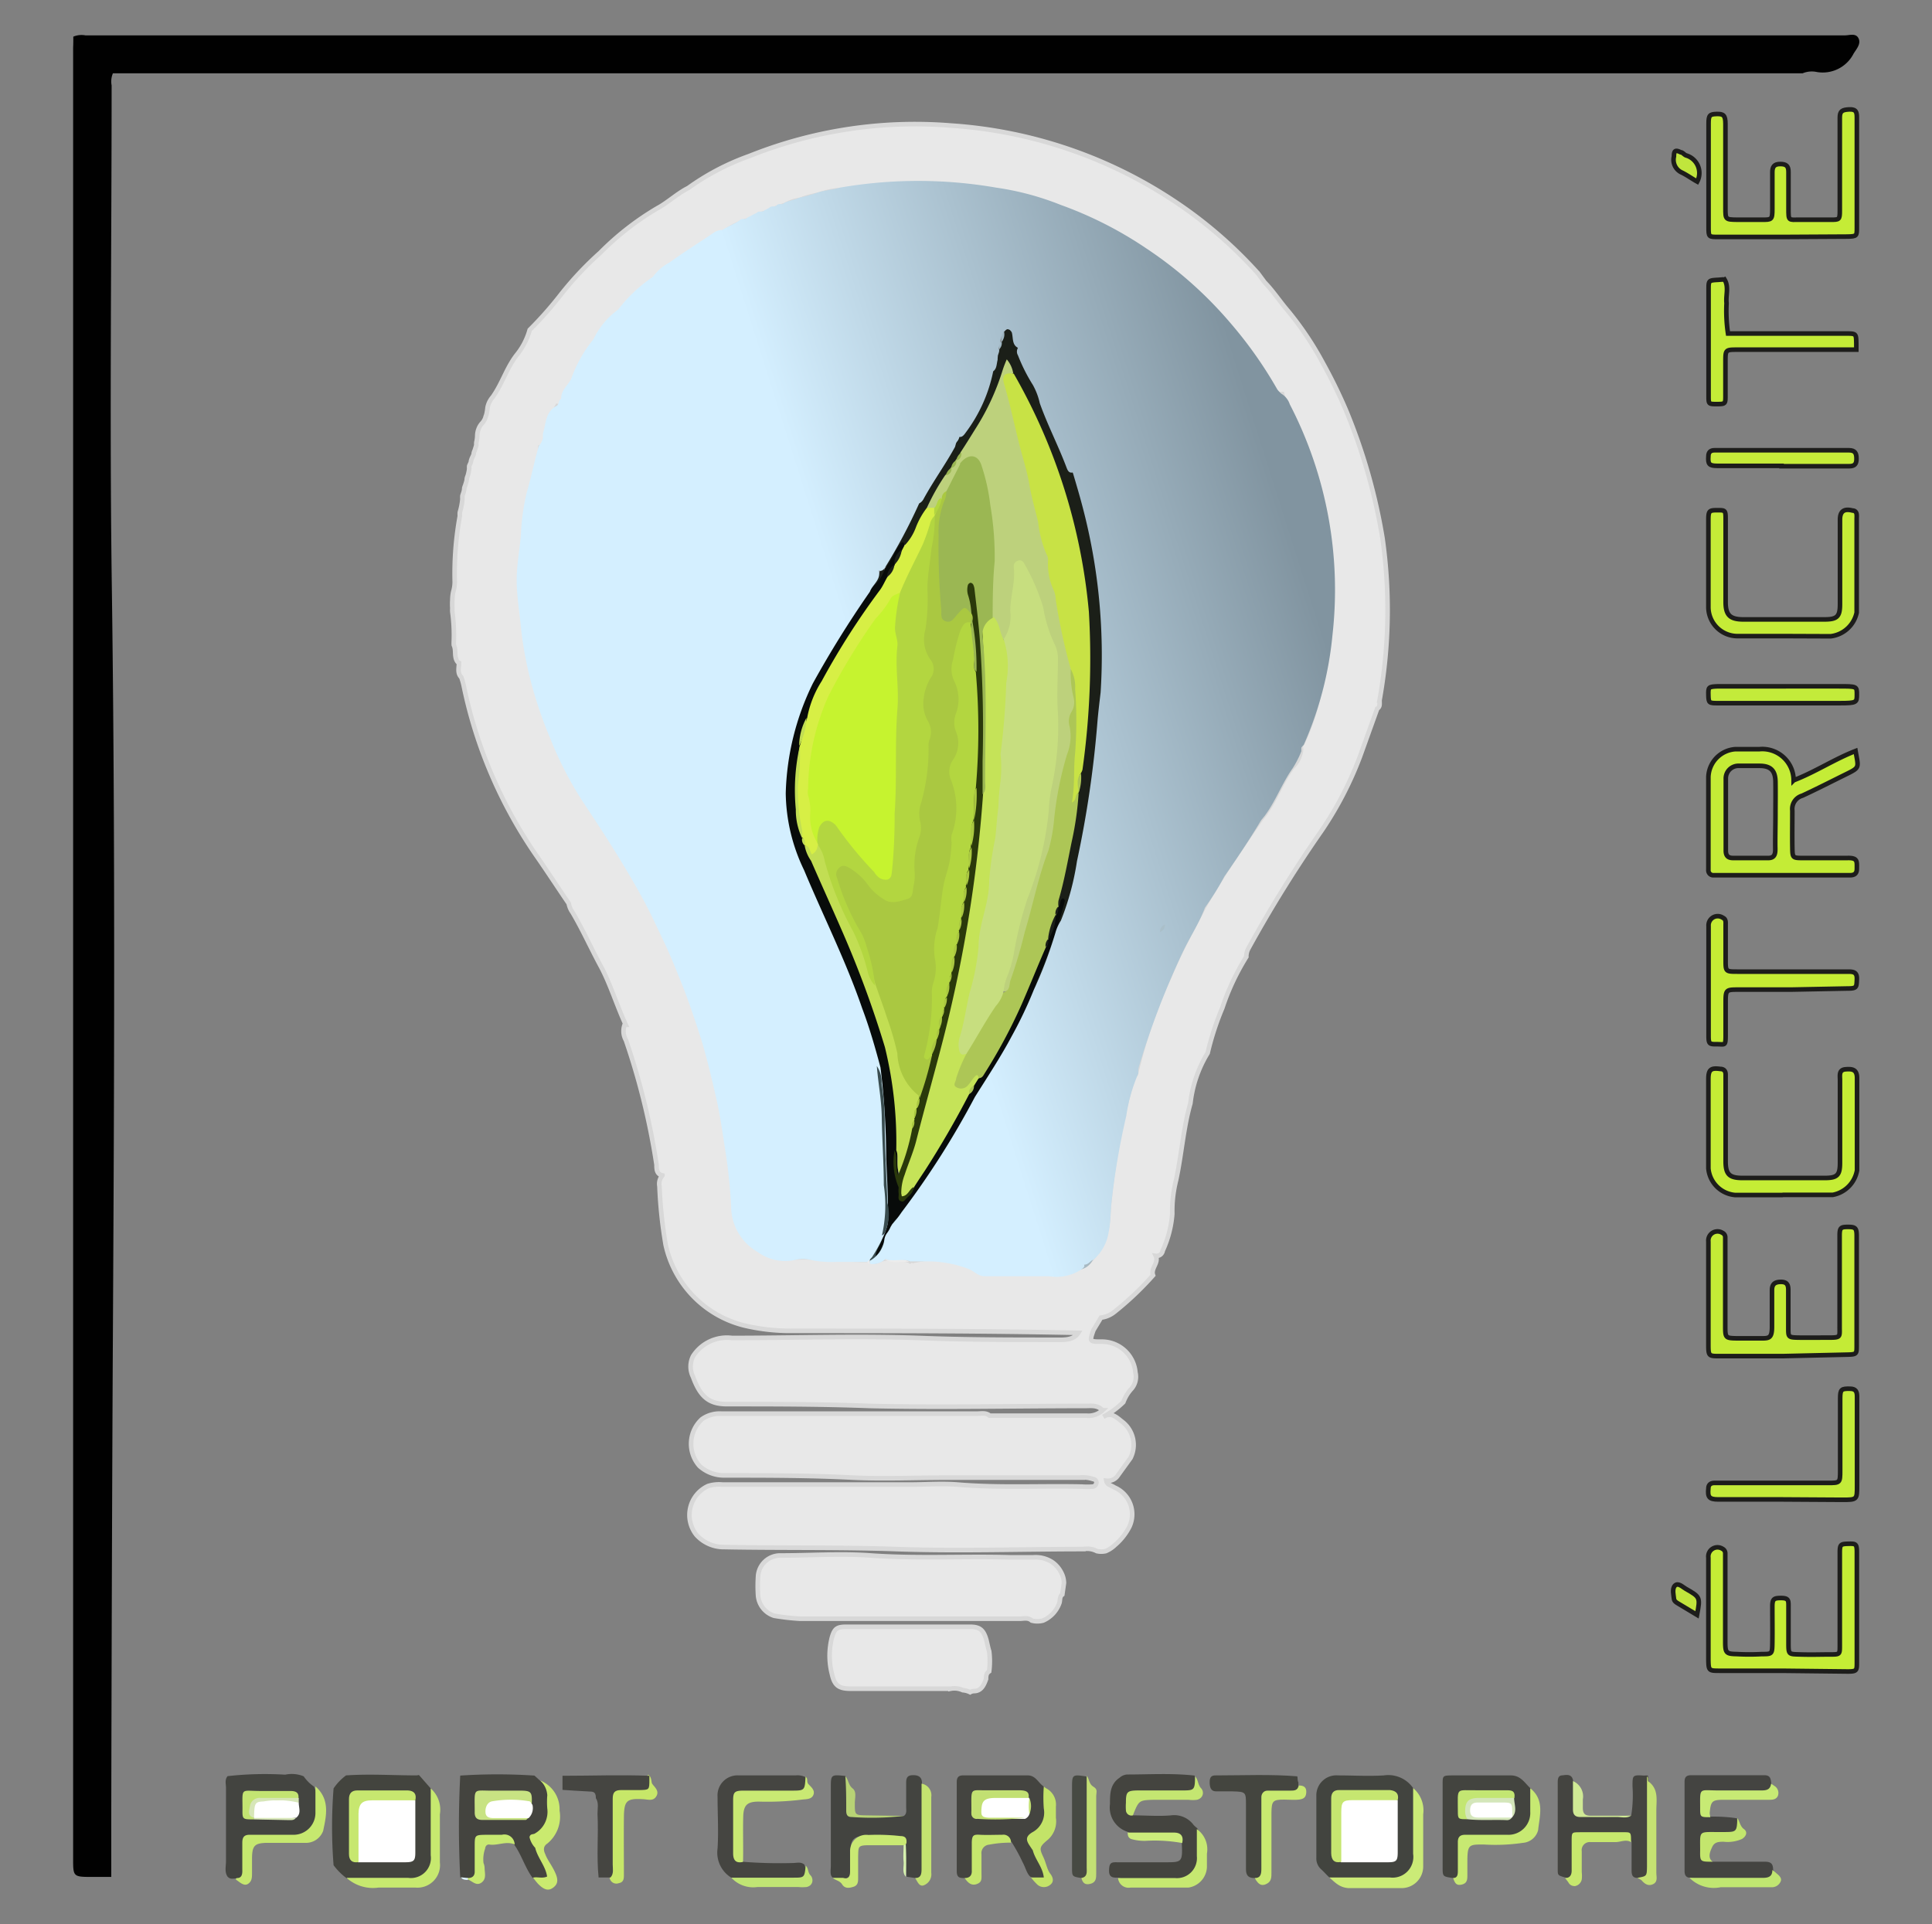 <svg xmlns="http://www.w3.org/2000/svg" xmlns:xlink="http://www.w3.org/1999/xlink" viewBox="0 0 105.41 105"><rect x="0" y="0" width="105.41" height="105" fill="#808080" stroke="none"/><defs><style>.cls-1{fill:#010101;}.cls-2{fill:#43443e;}.cls-3{fill:#42443f;}.cls-4{fill:#44443f;}.cls-5{fill:#444440;}.cls-6{fill:#444441;}.cls-7{fill:#434440;}.cls-8{fill:#43443f;}.cls-9{fill:#454541;}.cls-10{fill:#44453f;}.cls-11{fill:#cbeb77;}.cls-12{fill:#c7e96f;}.cls-13{fill:#c7e972;}.cls-14{fill:#c6e86f;}.cls-15{fill:#474a43;}.cls-16{fill:#c8e970;}.cls-17{fill:#c6e871;}.cls-18{fill:#c9e973;}.cls-19{fill:#c7e86d;}.cls-20{fill:#c5e272;}.cls-21{fill:#c3e074;}.cls-22{fill:#c4e370;}.cls-23{fill:#c7e769;}.cls-24{fill:#c7ea74;}.cls-25{fill:#c4e671;}.cls-26{fill:#c0e671;}.cls-27{fill:#c0e574;}.cls-28{fill:#c5e66d;}.cls-29{fill:#c8e971;}.cls-30{fill:#c3e66d;}.cls-31{fill:#c3e368;}.cls-32{fill:#d0ea95;}.cls-33{fill:#b8d375;}.cls-34{fill:#ccec7b;}.cls-35{fill:#d6f1af;}.cls-36{fill:#e0f4ff;}.cls-37{fill:#fff;}.cls-38{fill:#c7e76f;}.cls-39{fill:#c6e670;}.cls-40{fill:#c8e383;}.cls-41{fill:#caea6f;}.cls-42{fill:#c2e072;}.cls-43{fill:#c3e472;}.cls-44{fill:#d7e6b8;}.cls-45{fill:#c3e672;}.cls-46{fill:#d4e6ba;}.cls-47{fill:#8ca3ae;}.cls-48{fill:#f0f0f0;}.cls-49{fill:#e8e8e8;stroke:#d8d8d8;}.cls-49,.cls-54,.cls-55,.cls-56,.cls-57,.cls-58,.cls-59,.cls-60,.cls-61,.cls-62,.cls-63,.cls-64,.cls-65{stroke-miterlimit:10;stroke-width:0.25px;}.cls-50{fill:#a8b9c2;}.cls-51{fill:#1b1f18;}.cls-52{fill:#9eb5c0;}.cls-53{fill:#b7d1de;}.cls-54{fill:#c5ec36;}.cls-54,.cls-55,.cls-56,.cls-57,.cls-58,.cls-59,.cls-60,.cls-61,.cls-62,.cls-63,.cls-64,.cls-65{stroke:#1d1d1b;}.cls-55{fill:#c0e63c;}.cls-56{fill:#c4eb36;}.cls-57{fill:#c5ed35;}.cls-58{fill:#c5ec37;}.cls-59{fill:#c5ec34;}.cls-60{fill:#c3eb39;}.cls-61{fill:#c6ec39;}.cls-62{fill:#c3eb3a;}.cls-63{fill:#c4ec37;}.cls-64{fill:#c1e53c;}.cls-65{fill:#c4ec36;}.cls-66{fill:#ececec;}.cls-67{fill:#080b0a;}.cls-68{fill:#3a4d50;}.cls-69{fill:url(#Dégradé_sans_nom_22);}.cls-70{fill:url(#Dégradé_sans_nom_22-2);}.cls-71{fill:url(#Dégradé_sans_nom_22-3);}.cls-72{fill:#aabfc9;}.cls-73{fill:#bdd17c;}.cls-74{fill:#c8e245;}.cls-75{fill:#adc656;}.cls-76{fill:#d7ef45;}.cls-77{fill:#9bb753;}.cls-78{fill:#c5e358;}.cls-79{fill:#c2de53;}.cls-80{fill:#2a390b;}.cls-81{fill:#aac841;}.cls-82{fill:#c7de7f;}.cls-83{fill:#b3d640;}.cls-84{fill:#c6f32f;}</style><linearGradient id="Dégradé_sans_nom_22" x1="36.09" y1="13.2" x2="48.78" y2="9.17" gradientUnits="userSpaceOnUse"><stop offset="0.39" stop-color="#d4efff"/><stop offset="0.88" stop-color="#8194a0"/></linearGradient><linearGradient id="Dégradé_sans_nom_22-2" x1="29.49" y1="47.01" x2="77.68" y2="31.7" xlink:href="#Dégradé_sans_nom_22"/><linearGradient id="Dégradé_sans_nom_22-3" x1="20.34" y1="18.19" x2="46.17" y2="9.99" xlink:href="#Dégradé_sans_nom_22"/></defs><title>logo</title><g id="Calque_3" data-name="Calque 3"><path class="cls-1" d="M98.35,4H6.16a1.15,1.15,0,0,0-.07.66c0,8.85-.11,17.69,0,26.54.21,14.46.14,28.91.06,43.37-.06,12.38-.08,25-.08,25,0,.49,0,2.37,0,2.85l-1,0c-1.08,0-1.08,0-1.08-1V2.6C4,2.4,4,2.2,4,2a1.15,1.15,0,0,1,.66-.07h96c.25,0,.59-.14.74.16s-.11.58-.27.84a1.89,1.89,0,0,1-2,1A1.31,1.31,0,0,0,98.35,4Z"/><path class="cls-2" d="M22.93,96.94l.57.65a11.61,11.61,0,0,1,.14,4.07,1.1,1.1,0,0,1-1.19,1,11.7,11.7,0,0,1-3.54-.17,3.41,3.41,0,0,1-.71-.71,26.64,26.64,0,0,1,0-4.19,2.87,2.87,0,0,1,.68-.71c1.3-.09,2.59,0,3.89,0C22.87,96.83,22.88,96.89,22.93,96.94Z"/><path class="cls-3" d="M72.53,102.45c-.15-.14-.28-.29-.43-.43a.79.79,0,0,1-.28-.65c0-1.13,0-2.26,0-3.38A1.09,1.09,0,0,1,73,96.88c.83,0,1.67.05,2.5,0a1.65,1.65,0,0,1,1.62.72,10.67,10.67,0,0,1,.13,4,1,1,0,0,1-1,1A10.29,10.29,0,0,1,72.53,102.45Z"/><path class="cls-4" d="M29.05,102.46c-.41-.56-.59-1.24-1-1.81a2.28,2.28,0,0,0-1.75-.22c-.18.11-.18.29-.19.47,0,.35,0,.71,0,1.06s-.11.64-.56.55c-.15,0-.31,0-.44-.07h0a54.08,54.08,0,0,1,0-5.55h0a30.41,30.41,0,0,1,4.05,0l.32.29c.25.22.54.42.55.81,0,.83.09,1.66-.73,2.21-.29.19-.08.43,0,.64s.29.6.43.89.29.5.08.74S29.32,102.59,29.05,102.46Z"/><path class="cls-5" d="M52.63,102.48c-.24,0-.43,0-.43-.37,0-1.63,0-3.25,0-4.87,0-.26.11-.37.37-.36h3.51c.43,0,.57.41.86.6a2.27,2.27,0,0,1-.38,2.54c-.31.29-.23.59,0,.9s.25.52.37.79.33.49.13.74-.5.06-.75,0-.35-.54-.51-.82a9.8,9.8,0,0,0-.6-1.1c-.52-.4-1.11-.18-1.67-.14-.25,0-.25.27-.27.47,0,.38,0,.76,0,1.14S53.06,102.62,52.63,102.48Z"/><path class="cls-4" d="M61.81,99.06c.7,0,1.39.06,2.08,0a1.31,1.31,0,0,1,1.23.52,1.71,1.71,0,0,0,.2.18,1.79,1.79,0,0,1,.21.64c.09,1.32,0,2.36-2,2.24a7,7,0,0,1-2.54-.18c-.26,0-.49,0-.48-.4s.11-.45.43-.44c.88,0,1.76,0,2.64,0s.95,0,.9-1a.51.51,0,0,0,0-.13c-.22-.31-.54-.32-.89-.35-.69,0-1.42.2-2.09-.19a1.39,1.39,0,0,1-.94-1.51c0-.54,0-1.08.52-1.43a.7.7,0,0,1,.41-.18c1.23,0,2.46-.08,3.69.06.11.85,0,.94-.78,1-.62,0-1.25,0-1.87,0C61.59,97.93,61.46,98.14,61.81,99.06Z"/><path class="cls-6" d="M93.44,101.59c1,0,1.92,0,2.87,0,.34,0,.43.15.43.43.18.52-.19.61-.53.61a14.72,14.72,0,0,1-4-.17c-.22,0-.3-.14-.3-.36,0-1.62,0-3.25,0-4.87,0-.26.1-.36.36-.36,1.33,0,2.66,0,4,0,.33,0,.34.21.37.44.1.56-.34.56-.67.58-.74.06-1.48,0-2.21,0-.26,0-.6,0-.66.31s-.2.72.25.93a8.4,8.4,0,0,1,1.42.09c.07.9.07.9-1,1-.31,0-.68,0-.69.43S92.81,101.49,93.44,101.59Z"/><path class="cls-7" d="M49.32,99.09c.17-.13.12-.32.12-.49,0-.42,0-.84,0-1.26,0-.22,0-.45.31-.47s.57.06.55.46a1.28,1.28,0,0,1,.22.76c0,1.22,0,2.43,0,3.65,0,.34.06.85-.58.74l-.47-.07a15.91,15.91,0,0,1-.06-1.69.67.67,0,0,0-.8-.53,11.21,11.21,0,0,1-1.42,0c-.54,0-.8.17-.76.74,0,.33,0,.67,0,1s-.06.55-.4.62-.39,0-.58-.09-.12-.43-.12-.64c0-1.41,0-2.83,0-4.24,0-.75,0-.75.8-.67a18.06,18.06,0,0,1,.3,1.79c0,.32.19.42.48.41C47.71,99.11,48.51,99.16,49.32,99.09Z"/><path class="cls-7" d="M16.57,96.93a2.13,2.13,0,0,0,.56.56A2.61,2.61,0,0,1,17.32,99a1.43,1.43,0,0,1-1.43,1.33c-.51,0-1,0-1.55,0-.87,0-.91.07-.92.92a6,6,0,0,1,0,.74c0,.24-.07.51-.41.51s-.42.07-.59-.09h0c-.18-.26-.09-.56-.09-.85,0-1.34,0-2.69,0-4,0-.21-.08-.45.09-.64h0a18.28,18.28,0,0,1,3.14-.08A1.7,1.7,0,0,1,16.57,96.93Z"/><path class="cls-8" d="M79.28,102.48c-.56-.08-.57-.08-.57-.57V97.39c0-.49,0-.5.48-.51,1.08,0,2.16,0,3.24,0,.55,0,.76.42,1.08.71a4.28,4.28,0,0,1,.17,1.19,1.5,1.5,0,0,1-1.55,1.58c-.58,0-1.16,0-1.74,0s-.65.21-.63.66a5.91,5.91,0,0,1,0,.94C79.69,102.21,79.69,102.52,79.28,102.48Z"/><path class="cls-5" d="M89.33,102.47c-.27,0-.31-.18-.31-.4,0-.52,0-1,0-1.55a.46.46,0,0,0-.46-.31c-.67,0-1.34,0-2,0a.49.49,0,0,0-.54.54,9.62,9.62,0,0,1,0,1.2c0,.32-.09.66-.56.52s-.47-.12-.47-.48c0-1.56,0-3.13,0-4.7,0-.17,0-.39.22-.41s.56-.12.62.3A2.27,2.27,0,0,1,86,98.5c0,.44.21.65.67.63A21.89,21.89,0,0,0,89,99.07a7.15,7.15,0,0,0,.07-1.6c0-.61,0-.62.65-.58a.67.67,0,0,1,.19,0,22.67,22.67,0,0,1,.18,4.8C90.05,102.18,90,102.64,89.33,102.47Z"/><path class="cls-9" d="M39.9,102.46a1.6,1.6,0,0,1-.75-1.59c.06-.94,0-1.88,0-2.82a1.09,1.09,0,0,1,1.16-1.17h3.09A1,1,0,0,1,44,97c.14.83,0,.94-.78,1H41c-.55,0-.83.22-.82.8q0,1.11,0,2.22a.53.53,0,0,0,.43.58,26,26,0,0,0,2.65.06c.21,0,.44-.08.63.09l.05.15c.08.41.1.82-.46.83A10.62,10.62,0,0,1,39.9,102.46Z"/><path class="cls-10" d="M70.84,97.26l0,.17c-.05.52-.46.46-.8.49-1,.08-1,.07-1,1.09s0,1.89,0,2.82c0,.34,0,.79-.59.65-.32,0-.47-.12-.47-.48,0-1,0-2.06,0-3.09,0-.14,0-.27,0-.41,0-.72,0-.73-.77-.75-.29,0-.58,0-.87,0S66,97.5,66,97.25s.07-.38.34-.37c1.48,0,3-.07,4.44.05C70.81,97,70.78,97.16,70.84,97.26Z"/><path class="cls-11" d="M72.53,102.45h3.31a1.13,1.13,0,0,0,1.26-1.29c0-1.2,0-2.39,0-3.59A1.59,1.59,0,0,1,77.65,99c0,.94,0,1.88,0,2.83a1.18,1.18,0,0,1-1.17,1.2c-1,0-1.94,0-2.9,0C73.08,103,72.83,102.71,72.53,102.45Z"/><path class="cls-12" d="M18.91,102.47l3.36,0a1.09,1.09,0,0,0,1.23-1.23V97.59A1.55,1.55,0,0,1,24,99c0,.87,0,1.75,0,2.63A1.23,1.23,0,0,1,22.66,103c-.67,0-1.35,0-2,0A2.14,2.14,0,0,1,18.91,102.47Z"/><path class="cls-13" d="M79.28,102.48c.28,0,.26-.26.26-.47,0-.5,0-1,0-1.49,0-.28.12-.4.4-.4h2.3a1.19,1.19,0,0,0,1.25-1.26c0-.43,0-.85,0-1.28.8.64.51,1.51.43,2.29a.93.93,0,0,1-.83.69,10.23,10.23,0,0,1-2.14.09c-.79,0-.88,0-.89.86v.8c0,.24,0,.46-.32.53S79.37,102.7,79.28,102.48Z"/><path class="cls-14" d="M12.94,102.48c.26,0,.29-.23.28-.45,0-.5,0-1,0-1.48,0-.33.13-.44.44-.43H16a1.19,1.19,0,0,0,1.21-1.22c0-.47,0-.94,0-1.42.8.7.6,1.59.42,2.43a1,1,0,0,1-1,.65H14.65c-.77,0-.9.14-.9.9,0,.25,0,.5,0,.74s0,.46-.22.6-.44-.09-.64-.22C12.85,102.52,12.87,102.49,12.94,102.48Z"/><path class="cls-15" d="M59,102.48c-.5-.08-.51-.08-.51-.56q0-2.16,0-4.32c0-.78,0-.78.8-.66a22.21,22.21,0,0,1,.19,4.75C59.45,102,59.53,102.46,59,102.48Z"/><path class="cls-16" d="M68.46,102.48c.34,0,.36-.25.36-.52,0-1.14,0-2.28,0-3.43,0-.15,0-.31,0-.47s.11-.36.36-.35h1.21c.23,0,.4,0,.48-.28.26,0,.42.09.4.39s-.19.35-.4.38-.53,0-.8,0c-.62,0-.69.07-.7.71v3.29c0,.22,0,.45-.23.58S68.69,102.92,68.46,102.48Z"/><path class="cls-17" d="M61,102.48l3.1,0a1.09,1.09,0,0,0,1.2-1.19c0-.5,0-1,0-1.48a1.35,1.35,0,0,1,.55,1.34c0,.25,0,.5,0,.74a1.18,1.18,0,0,1-1,1.11c-1,0-2.11,0-3.16,0A.58.58,0,0,1,61,102.48Z"/><path class="cls-18" d="M40.54,101.6c-.39.09-.54-.09-.54-.47,0-1,0-1.93,0-2.9,0-.44.09-.51.52-.52h2.64c.75,0,.75,0,.79-.76.13.08.07.23.12.35s.41.32.32.61-.4.26-.63.29a15.48,15.48,0,0,1-2.36.11c-.65,0-.84.2-.85.86C40.53,100,40.56,100.79,40.54,101.6Z"/><path class="cls-19" d="M85.39,102.48c.27,0,.37-.17.36-.45,0-.51,0-1,0-1.54s0-.5.48-.51c.79,0,1.57,0,2.36,0,.4,0,.4,0,.4.54-.28-.17-.57,0-.85,0H86.79a.44.44,0,0,0-.49.5c0,.38,0,.76,0,1.14a1.7,1.7,0,0,1,0,.4.46.46,0,0,1-.37.36c-.18,0-.29-.07-.37-.22Z"/><path class="cls-20" d="M89.33,102.47c.52-.09.52-.09.53-.61V96.94c.11.08,0,.24.12.3.52.42.39,1,.39,1.54,0,1.14,0,2.28,0,3.42,0,.21.09.48-.17.61s-.46,0-.64-.21A1.26,1.26,0,0,0,89.33,102.47Z"/><path class="cls-21" d="M59,102.48c.35-.07.29-.34.29-.58v-5c.15.18.12.46.37.6s.15.31.15.49v4.23c0,.26,0,.5-.33.58S59.06,102.69,59,102.48Z"/><path class="cls-22" d="M49.93,102.48c.34,0,.35-.26.35-.52,0-1.39,0-2.78,0-4.17,0-.15,0-.31,0-.46a.64.64,0,0,1,.53.73c0,1.36,0,2.71,0,4.06,0,0,0,0,0,.07a.64.64,0,0,1-.37.67C50.16,103,50.06,102.67,49.93,102.48Z"/><path class="cls-23" d="M35.38,96.85c.15.11.15.28.18.43s.43.38.27.7-.44.22-.71.2c-.94-.06-1.07.08-1.08,1s0,2.07,0,3.11c0,.21,0,.42-.28.47a.37.37,0,0,1-.5-.31c0-1.33,0-2.66,0-4,0-.83.17-1,1-1,.37,0,.79,0,.94-.45A.65.65,0,0,1,35.38,96.85Z"/><path class="cls-24" d="M93.32,99.16c-.54,0-.56,0-.56-.46,0-1.2-.09-1,1-1,.78,0,1.56,0,2.35,0,.28,0,.48-.05.52-.37l.22.15A.45.45,0,0,1,97,98c-.09.19-.27.21-.46.21H94.06c-.65,0-.72.07-.78.73A1.42,1.42,0,0,0,93.32,99.16Z"/><path class="cls-25" d="M61.81,99.06a.3.3,0,0,1-.38-.28,2.67,2.67,0,0,1,0-.4c0-.6.06-.67.64-.68h2.37c.74,0,.74,0,.77-.76.17.18.14.45.32.64s.13.54-.22.63a1.83,1.83,0,0,1-.47,0H63C62.14,98.23,62.14,98.23,61.81,99.06Z"/><path class="cls-26" d="M92.18,102.47c1.35,0,2.69,0,4,0,.31,0,.52-.07.52-.43.07.06.15.11.21.17s.33.23.25.44a.52.52,0,0,1-.54.33H94.83c-.31,0-.63,0-.94,0A1.87,1.87,0,0,1,92.18,102.47Z"/><path class="cls-27" d="M39.9,102.46h3.37c.62,0,.62,0,.69-.65.16.13.1.36.26.52s.18.55-.21.64a2.43,2.43,0,0,1-.47,0c-.73,0-1.47,0-2.21,0A1.62,1.62,0,0,1,39.9,102.46Z"/><path class="cls-28" d="M52.63,102.48c.25,0,.41-.12.39-.42,0-.49,0-1,0-1.47s.11-.49.46-.47.8,0,1.2,0a.41.41,0,0,1,.48.43,6.09,6.09,0,0,0-1.2.11.46.46,0,0,0-.41.52c0,.33,0,.67,0,1s.05.52-.26.63S52.79,102.71,52.63,102.48Z"/><path class="cls-29" d="M25.53,102.48c.22,0,.38-.1.37-.37,0-.45,0-.89,0-1.34,0-.63,0-.64.61-.65.29,0,.58,0,.87,0a.56.56,0,0,1,.7.53c-.47-.21-.93.08-1.4,0-.12,0-.2.09-.21.22a1.76,1.76,0,0,0-.09.79.76.76,0,0,1,.06.26c0,.28.12.6-.17.81s-.52-.1-.78-.19C25.44,102.52,25.46,102.49,25.53,102.48Z"/><path class="cls-30" d="M93.44,101.59c-.68,0-.69,0-.68-.62,0-1.07-.1-1,.92-1H94c.76,0,.76,0,.79-.76.14.19.14.44.36.6s.12.4-.11.54a1.94,1.94,0,0,1-1,.15c-.24,0-.49,0-.62.28S93.16,101.37,93.44,101.59Z"/><path class="cls-18" d="M45.44,102.47H46c.34.1.38-.12.38-.37s0-.71,0-1.07a.88.88,0,0,1,1-.9,11.42,11.42,0,0,1,1.75.06c.2,0,.34.07.33.31a.21.21,0,0,1-.09.19c-.64,0-1.29,0-1.94,0s-.59.08-.61.64v1.14c0,.2,0,.41-.26.49s-.47.09-.61-.13S45.57,102.61,45.44,102.47Z"/><path class="cls-31" d="M56.94,101.37c-.23-.49-.25-.57.17-.93a1.33,1.33,0,0,0,.5-1.25c0-.2,0-.4,0-.61a1,1,0,0,0-.54-1l-.12-.09a8,8,0,0,0,0,1.2,1.21,1.21,0,0,1-.62,1.29c-.37.22-.36.42-.16.72l.18.27h0c.13.51.54.91.6,1.48l-.7,0a3.42,3.42,0,0,0,.36.4.54.54,0,0,0,.69,0c.21-.16.17-.39,0-.61S57.08,101.68,56.94,101.37Z"/><path class="cls-32" d="M89,99.07c-.24.17-.52.08-.78.08-.67,0-1.35,0-2,0-.27,0-.4-.12-.4-.41,0-.52,0-1,0-1.55a.91.91,0,0,1,.54,1c0,.15,0,.31,0,.46,0,.33.13.43.44.43h1.87Z"/><path class="cls-33" d="M49.32,99.09a15.19,15.19,0,0,1-2.86.06c-.24,0-.29-.14-.29-.35,0-.63,0-1.25-.05-1.88.18.2.16.48.4.67s.11.55.12.84c0,.61,0,.62.66.63Z"/><path class="cls-34" d="M61.52,100c.85,0,1.69,0,2.54,0,.36,0,.53.19.44.57a8.46,8.46,0,0,0-2-.12,2.64,2.64,0,0,1-.79-.1C61.52,100.26,61.54,100.12,61.52,100Z"/><path class="cls-35" d="M49.42,100.64a17.43,17.43,0,0,1,0,1.77c-.22-.25-.09-.56-.12-.84s0-.58,0-.87l0,0Z"/><path class="cls-36" d="M25.53,102.48a.69.69,0,0,1,0,.1c-.14,0-.29,0-.38-.14Z"/><path class="cls-37" d="M22.66,98.24c0,1,0,1.89,0,2.84,0,.46-.08.54-.57.54-.86,0-1.71,0-2.57,0a5.54,5.54,0,0,1-.1-3,.56.56,0,0,1,.46-.46A4.69,4.69,0,0,1,22.66,98.24Z"/><path class="cls-38" d="M22.66,98.24c-.79,0-1.58,0-2.36,0-.55,0-.73.19-.74.74,0,.87,0,1.75,0,2.63-.35.06-.52-.1-.52-.44,0-1,0-2,0-3,0-.3.14-.47.45-.47.92,0,1.85,0,2.77,0C22.59,97.72,22.74,97.89,22.66,98.24Z"/><path class="cls-37" d="M76.26,98.23c0,1,0,1.89,0,2.83,0,.48-.07.56-.54.56-.86,0-1.71,0-2.56,0a1.15,1.15,0,0,1-.24-.94c0-.59,0-1.17,0-1.75,0-.35.11-.74.49-.79A4.93,4.93,0,0,1,76.26,98.23Z"/><path class="cls-39" d="M76.26,98.23c-.81,0-1.62,0-2.43,0-.57,0-.65.08-.65.68,0,.89,0,1.79,0,2.69-.39.08-.54-.11-.55-.47v-3c0-.3.14-.46.45-.45.92,0,1.84,0,2.76,0C76.17,97.72,76.34,97.88,76.26,98.23Z"/><path class="cls-40" d="M28.84,99.21c-.05,0-.11.1-.16.1-.79,0-1.57,0-2.36,0-.32,0-.43-.14-.42-.45,0-1.38-.13-1.13,1.06-1.15H28.3c.71,0,.74.05.71.78a14.6,14.6,0,0,0-1.75,0c-.2,0-.47,0-.46.29s.3.21.48.23C27.8,99.06,28.37,98.82,28.84,99.21Z"/><path class="cls-37" d="M28.84,99.21H27c-.21,0-.48,0-.51-.29s.1-.59.38-.63a6,6,0,0,1,2,0c.07,0,.12.13.18.19A.76.76,0,0,1,28.84,99.21Z"/><path class="cls-41" d="M29.75,101.18c-.11-.24-.11-.43.11-.58a1.9,1.9,0,0,0,.67-1.8,1.69,1.69,0,0,0-1.05-1.64,1.21,1.21,0,0,1,.38.8,4.46,4.46,0,0,0,0,.73,1.36,1.36,0,0,1-.66,1.35c-.1.08-.27,0-.31.21a1.22,1.22,0,0,0,.31.58h0c.13.55.57,1,.65,1.57-.28.12-.53,0-.77.06.1.12.19.25.3.36.33.33.57.37.82.17s.27-.43.07-.85S29.88,101.52,29.75,101.18Z"/><path class="cls-37" d="M56.16,99a.43.43,0,0,1-.23.25c-.63,0-1.26,0-1.89,0-.27,0-.56,0-.64-.31a.74.74,0,0,1,.31-.83,1.39,1.39,0,0,1,1-.2c.48,0,1-.16,1.44.2h0A1.91,1.91,0,0,1,56.16,99Z"/><path class="cls-42" d="M56.12,98.11c-.61,0-1.21,0-1.82,0s-.72.19-.75.58,0,.48.43.5c.54,0,1.08,0,1.62,0l.33,0a14.1,14.1,0,0,1-2.6.06A.28.28,0,0,1,53,99a1.34,1.34,0,0,1,0-.2c0-1.34-.11-1.08,1-1.11.54,0,1.08,0,1.62,0C55.94,97.7,56.18,97.74,56.12,98.11Z"/><path class="cls-42" d="M56.16,99a3.33,3.33,0,0,1,0-.89A1.11,1.11,0,0,1,56.16,99Z"/><path class="cls-37" d="M16.3,98.37c0,.28.15.59-.14.82a14,14,0,0,1-2.15.06.26.26,0,0,1-.21-.1c-.16-.7,0-1.06.67-1S15.78,97.75,16.3,98.37Z"/><path class="cls-43" d="M13.85,99.28c-.61,0-.63,0-.62-.55,0-1.22-.12-1,1-1h1.61c.28,0,.49.07.44.42a10.56,10.56,0,0,1-1.78.07c-.77,0-.9.25-.66,1h0c.05,0,.06,0,0,.07Z"/><path class="cls-44" d="M13.86,99.19c-.4-.1-.25-.42-.22-.65a.53.53,0,0,1,.59-.43H16.3v.26a4.78,4.78,0,0,0-1.92-.07C13.89,98.32,13.88,98.41,13.86,99.19Z"/><path class="cls-44" d="M13.85,99.28a.19.19,0,0,0,0-.08h2.29c-.09.13-.23.12-.36.12Z"/><path class="cls-45" d="M80.06,99.27c-.5,0-.52,0-.52-.44,0-1.35-.14-1.12,1.08-1.14h1.55c.27,0,.51,0,.46.41-.4.34-.87.18-1.3.19C80.25,98.31,80.25,98.3,80.06,99.27Z"/><path class="cls-46" d="M80.06,99.27a.83.83,0,0,1-.12-.44c0-.51.17-.7.67-.72h2c0,.36.2.74-.12,1.07-.45-.66-1-.79-2-.43.16.31.45.22.69.24.44,0,.9-.11,1.3.2a.31.31,0,0,1-.29.13C81.48,99.29,80.77,99.35,80.06,99.27Z"/><path class="cls-9" d="M30.69,97.67V96.9c1.58,0,3.16-.06,4.74,0,0,.07,0,.14,0,.2,0,.57,0,.57-.54.58-.32,0-.64,0-1,0s-.46.14-.46.48c0,1.19,0,2.39,0,3.58,0,.24.07.5-.12.71l-.65,0c-.12-1.16,0-2.32-.06-3.48,0-.29.08-.59-.09-.85,0-.27-.07-.36-.33-.36C31.71,97.74,31.2,97.7,30.69,97.67Z"/><path class="cls-47" d="M54.36,10.24a5.31,5.31,0,0,1-1.59-.16,22.44,22.44,0,0,0-3-.1,13.89,13.89,0,0,0-3.4.25,3,3,0,0,1-.6,0,6.9,6.9,0,0,1,2.38-.38q1.89-.09,3.78,0A6.9,6.9,0,0,1,54.36,10.24Z"/><path class="cls-47" d="M45.82,10.24a1.93,1.93,0,0,1-1.22.27A2,2,0,0,1,45.82,10.24Z"/><path class="cls-47" d="M40.41,12a1.43,1.43,0,0,1-1,.53A1.59,1.59,0,0,1,40.41,12Z"/><path class="cls-47" d="M44.6,10.5a1.21,1.21,0,0,1-1,.28A1.63,1.63,0,0,1,44.6,10.5Z"/><path class="cls-47" d="M43.65,10.77a1.06,1.06,0,0,1-.81.28A1.05,1.05,0,0,1,43.65,10.77Z"/><path class="cls-47" d="M42.44,11.18c-.1.17-.26.15-.42.14A.47.47,0,0,1,42.44,11.18Z"/><path class="cls-47" d="M42.84,11.05c-.09.16-.25.14-.41.14A.41.41,0,0,1,42.84,11.05Z"/><path class="cls-47" d="M40.82,11.86c-.1.16-.26.14-.41.14C40.51,11.86,40.66,11.86,40.82,11.86Z"/><path class="cls-47" d="M41.76,11.46c-.1.16-.26.14-.42.13A.46.46,0,0,1,41.76,11.46Z"/><path class="cls-48" d="M70.58,41.92A1.78,1.78,0,0,1,71,41,1,1,0,0,1,70.58,41.92Z"/><path class="cls-49" d="M57.39,85.23a1.66,1.66,0,0,0-1-.25H55.08c-2.52-.07-5,.08-7.56-.1-1.63-.12-3.28,0-4.93,0A1.21,1.21,0,0,0,41.36,86a7.77,7.77,0,0,0,0,1.08,1.27,1.27,0,0,0,.88,1.09,12.75,12.75,0,0,0,1.4.16q6,0,12,0c.21,0,.45-.08.65.1a1.19,1.19,0,0,0,.62,0,1.63,1.63,0,0,0,.88-.93c.07-.16,0-.37.17-.49l.09-.63a1.27,1.27,0,0,0-.16-.59A1.52,1.52,0,0,0,57.39,85.23Z"/><path class="cls-49" d="M53.82,89.5c-.15-.54-.35-.73-.88-.73H46.17c-.5,0-.64.1-.78.58a4,4,0,0,0,0,2c.14.64.39.8,1.05.8h5.42a1.1,1.1,0,0,1,.67.08,1.08,1.08,0,0,1,.4.11.43.43,0,0,1,.2-.06c.41,0,.55-.33.67-.66,0-.14,0-.31.17-.42a4.4,4.4,0,0,0,0-1.1C53.93,90,53.88,89.75,53.82,89.5Z"/><path class="cls-49" d="M75.24,38.37v0a27.84,27.84,0,0,0,.19-9,31.64,31.64,0,0,0-2-7,28,28,0,0,0-1.27-2.59,17.42,17.42,0,0,0-1.91-2.84c-.43-.5-.79-1.06-1.25-1.53l-.37-.5a23.89,23.89,0,0,0-4.66-4,25,25,0,0,0-12.1-4.06,24.31,24.31,0,0,0-11,1.67,13.33,13.33,0,0,0-3.32,1.74c-.6.3-1.09.78-1.68,1.1a15.3,15.3,0,0,0-3.12,2.43,18.09,18.09,0,0,0-2.16,2.3A20.17,20.17,0,0,1,28.9,18a3.77,3.77,0,0,1-.66,1.31c-.58.71-.83,1.62-1.36,2.36a1.22,1.22,0,0,0-.28.57,2.7,2.7,0,0,1-.07.41.88.88,0,0,0-.05.15.89.89,0,0,1-.21.33,1.07,1.07,0,0,0-.23.62,1.74,1.74,0,0,1-.05.39.83.83,0,0,0,0,.15l-.09.29a.58.58,0,0,0-.05.14c0,.09-.06.19-.1.28a1.21,1.21,0,0,0-.05.14c0,.1-.07.2-.1.29a.83.83,0,0,0,0,.15,2.33,2.33,0,0,1-.08.38.88.88,0,0,0-.05.15c0,.12-.05.25-.09.38a.88.88,0,0,0-.05.15c0,.14-.06.28-.1.41a1,1,0,0,0,0,.17,3.49,3.49,0,0,1-.14.73.79.79,0,0,0,0,.2,17.53,17.53,0,0,0-.28,3.61,1.89,1.89,0,0,1-.08.53,2.3,2.3,0,0,0-.05.45,3.24,3.24,0,0,0,0,.44,1.55,1.55,0,0,0,0,.21,9.53,9.53,0,0,1,.08,1.6,1.55,1.55,0,0,0,0,.21c.14.29,0,.63.2.91a.21.21,0,0,0,.08.06c0,.27-.1.56.13.79h0a4,4,0,0,1,.13.46,25.24,25.24,0,0,0,4,9.32c.59.85,1.15,1.71,1.73,2.56a1.2,1.2,0,0,0,.21.49c.56.95,1,1.94,1.53,2.92s.88,2.15,1.37,3.21h0l-.06,0a1,1,0,0,0,.07.84,38.8,38.8,0,0,1,1.67,6.8c0,.22,0,.51.32.58a.7.7,0,0,0-.16.59,24.42,24.42,0,0,0,.34,3.21,5.83,5.83,0,0,0,4.29,4.39,10.83,10.83,0,0,0,2.61.29c5.21,0,10.43,0,15.61.11-.24.38-.71.39-1.18.38-2.5,0-5,0-7.5-.1-3.4-.12-6.8,0-10.21,0a2.19,2.19,0,0,0-2.13,1,1.26,1.26,0,0,0,0,1.12c.39,1.07.86,1.48,1.81,1.49,2.61,0,5.22,0,7.83.1,3.92.09,7.84,0,11.76,0,.33,0,.68-.06.94.24a1.12,1.12,0,0,1-.86.29H54c-.21-.18-.47-.11-.72-.11l-7,0H39.38a1.66,1.66,0,0,0-1.08.3A1.82,1.82,0,0,0,38.17,80a2,2,0,0,0,1.35.51c2.34,0,4.68,0,7,.12,1.71.08,3.43,0,5.14,0h7.24a1.69,1.69,0,0,1,.74.08c.08,0,.17.07.18.17a.23.23,0,0,1-.2.24,4,4,0,0,1-.6,0c-2.26-.05-4.51.08-6.76-.11-.87-.07-1.76,0-2.64,0H39.43a2,2,0,0,0-.8.08A1.74,1.74,0,0,0,38,83.76a2,2,0,0,0,1.5.66c3.13.06,6.26,0,9.39.11,3.4.12,6.81,0,10.22,0a1.13,1.13,0,0,1,.73.11,1.07,1.07,0,0,0,.49,0,1.65,1.65,0,0,0,.5-.33,3.24,3.24,0,0,0,.79-1,1.59,1.59,0,0,0-.81-2.14c-.16-.11-.42-.15-.45-.37A.65.65,0,0,0,61,80.5l.68-.94a1.59,1.59,0,0,0-.48-2c-.29-.23-.58-.52-1-.25h0a4.71,4.71,0,0,0,1.09-.8,2.22,2.22,0,0,1,.4-.68,1,1,0,0,0,.26-.93,1.84,1.84,0,0,0-1.85-1.69c-.66,0-.66,0-.44-.63l.41-.68a1.45,1.45,0,0,0,.73-.31,16.56,16.56,0,0,0,2.11-2c-.14-.38.33-.68.15-1.06a.34.34,0,0,0,.38-.29,5.84,5.84,0,0,0,.52-2,6.87,6.87,0,0,1,.21-1.85c.3-1.39.39-2.82.78-4.19a6.68,6.68,0,0,1,.94-2.74A15.35,15.35,0,0,1,66.69,55,13,13,0,0,1,68,52.21a.91.91,0,0,1,.11-.45,71.5,71.5,0,0,1,4-6.44,19.29,19.29,0,0,0,2.1-4.06l.93-2.59c.16-.1.13-.25.13-.4Zm-3.18-1a12.42,12.42,0,0,1-1,3.19.29.29,0,0,0-.08.27.61.61,0,0,1,0,.12,1.52,1.52,0,0,1-.45.89c-.68.88-1,2-1.73,2.84-1.08,1.58-2.18,3.15-3.12,4.82-.66,1.26-1.34,2.5-1.89,3.82a28.26,28.26,0,0,0-1.82,5.29v0c-.19.13-.21.38-.27.59a37.3,37.3,0,0,0-1.23,7.05,3.93,3.93,0,0,1-.74,2.21,1.67,1.67,0,0,1-.7.64l-.17.08a3,3,0,0,1-1.61.27h-1c-.8,0-1.59,0-2.38,0a1.88,1.88,0,0,1-.69-.23,4.86,4.86,0,0,0-3.43-.4l0,.08s0,0,0,0a.46.46,0,0,0-.07-.07c-.39-.2-.82-.06-1.22-.14s-.54.23-.84.13a1.63,1.63,0,0,0-.3-.07c-1.39,0-2.78-.21-4.18-.12A2.91,2.91,0,0,1,40.07,66,47.08,47.08,0,0,0,39,58.77a40.88,40.88,0,0,0-6-13.66,24.62,24.62,0,0,1-4.24-10.2,21.65,21.65,0,0,1,.41-8.63,3.58,3.58,0,0,0,.32-1.88c.34-.14.2-.53.38-.75a4.93,4.93,0,0,1,.54-1.49c.25.05.27-.19.37-.34a7.81,7.81,0,0,1,.58-1.11,12,12,0,0,1,1.19-2.12A6.69,6.69,0,0,1,33.86,17a18.38,18.38,0,0,1,1.87-1.77,22.9,22.9,0,0,1,3.67-2.51l.16-.09a4.77,4.77,0,0,1,.76-.43l.16-.07a2.64,2.64,0,0,1,.4-.12,2.53,2.53,0,0,0,.52-.26,1.74,1.74,0,0,1,.38-.14,1.11,1.11,0,0,0,.29-.14l.3-.12.15-.06.31-.1L43,11.1a2.05,2.05,0,0,1,.64-.19.76.76,0,0,0,.16-.06,5.64,5.64,0,0,1,.78-.21l.18-.05a4.11,4.11,0,0,1,1.14-.22l.2,0a24.32,24.32,0,0,1,8.12,0,22.26,22.26,0,0,1,12,6.5,22,22,0,0,1,3.11,4.08c.15.23.22.6.62.55h0a2.35,2.35,0,0,0,.17.44,23.65,23.65,0,0,1,1.75,4.45,22.49,22.49,0,0,1,.22,11Z"/><path class="cls-50" d="M59.09,69c.19-.08.31-.29.54-.27a.94.94,0,0,1-.67.54Z"/><path class="cls-37" d="M82.49,99.18H80.67c-.3,0-.47-.08-.46-.42s.19-.41.48-.4H81.9c.6,0,.6,0,.61.59a1.47,1.47,0,0,1,0,.21Z"/><path class="cls-51" d="M56.92,22l1.61,3.8a.82.82,0,0,1,.36.56,27.51,27.51,0,0,1,1.32,9.24c-.08,1.86-.16,3.72-.4,5.57a53.27,53.27,0,0,1-1.09,6.53,26.81,26.81,0,0,1-.73,2.7l-1.23,3.29c-.06.15-.08.31-.22.41-.27-.23-.17-.5-.06-.74a32.25,32.25,0,0,0,1.33-3.72c.08-.26-.16-.16-.16-.27a1.27,1.27,0,0,1,.05-.92,51,51,0,0,0,.95-5.05,1.7,1.7,0,0,1,0-.22,7.77,7.77,0,0,0,.13-1.08,33.87,33.87,0,0,0-.75-14.85,52.24,52.24,0,0,0-2.84-6.72,2.29,2.29,0,0,0-.26-.52,16.81,16.81,0,0,1-2.36,4.69,2.33,2.33,0,0,0-.27.35l-.1.14-.19.27a1.1,1.1,0,0,1-.09.14,3.07,3.07,0,0,0-.26.43c-.29.61-.73,1.13-1,1.74s-.53,1-.8,1.45c-.12.2-.23.43-.48.51s-.35.37-.52.57-.21.59-.58.65l-.08,0c.42-1,1-1.87,1.47-2.8a2.15,2.15,0,0,0,.33-.66,15,15,0,0,0,1.08-1.75,12.37,12.37,0,0,0,1-1.51,1,1,0,0,1,.28-.42h0a9.45,9.45,0,0,0,1.74-3.52,1.81,1.81,0,0,0,.27-.81c.12-.12,0-.32.16-.42v0c.09-.13,0-.32.14-.43v0c.12-.17,0-.4.14-.56h0c.15-.25.31-.48.65-.25l0,0c.21.44,0,1,.41,1.38C56.17,20.17,56.47,21.13,56.92,22Z"/><path class="cls-51" d="M47.42,32.17c.13-.39.48-.65.59-1l.23-.19,0,0A1,1,0,0,1,47.42,32.17Z"/><path class="cls-52" d="M55.71,18.91l0,.43c-.33-.45-.2-1-.29-1.5.18.07.18.23.17.38A1.26,1.26,0,0,0,55.71,18.91Z"/><path class="cls-52" d="M55.42,17.86c-.28-.1-.47.07-.65.25C54.92,17.64,55,17.59,55.42,17.86Z"/><path class="cls-52" d="M54.78,18.1a.61.61,0,0,1-.14.56C54.63,18.46,54.56,18.24,54.78,18.1Z"/><path class="cls-52" d="M54.65,18.64a.44.44,0,0,1-.14.42C54.49,18.9,54.46,18.74,54.65,18.64Z"/><path class="cls-52" d="M54.52,19.05a.53.53,0,0,1-.16.42C54.35,19.31,54.32,19.14,54.52,19.05Z"/><path class="cls-53" d="M52.35,23.8a.57.57,0,0,1-.28.42A.34.34,0,0,1,52.35,23.8Z"/><path class="cls-54" d="M97.2,12.93H93.76c-.53,0-.54,0-.54-.52,0-1.9,0-3.79,0-5.68,0-.44.07-.5.44-.51s.48.07.48.54c0,1.53,0,3.06,0,4.59,0,.63,0,.63.64.64h1.36c.52,0,.56,0,.56-.59s0-1.3,0-2c0-.3.1-.45.43-.45s.45.11.45.43c0,.66,0,1.31,0,2s0,.61.61.61h1.69c.47,0,.5,0,.5-.5,0-1.53,0-3.07,0-4.6,0-.16,0-.31,0-.47,0-.35.12-.43.51-.45s.42.16.42.45c0,2,0,4,0,6,0,.45,0,.48-.52.49Z"/><path class="cls-55" d="M92.6,9.91c-.3-.17-.55-.35-.83-.49a.76.76,0,0,1-.44-.88c0-.33.09-.37.37-.23.1,0,.19.13.29.17A1,1,0,0,1,92.6,9.91Z"/><path class="cls-56" d="M97.27,74H93.82c-.58,0-.61,0-.61-.62V67.75a.5.5,0,0,1,.76-.48.27.27,0,0,1,.16.26c0,.16,0,.32,0,.47,0,1.45,0,2.89,0,4.33,0,.68,0,.69.67.7.43,0,.85,0,1.28,0s.6,0,.6-.63,0-1.3,0-2c0-.31.14-.44.45-.45s.44.1.44.43q0,1,0,2.1c0,.46,0,.5.51.51s1.17,0,1.76,0,.53-.06.53-.56c0-1.49,0-3,0-4.46v-.55c0-.43.07-.47.46-.47s.47.06.47.48c0,2,0,4,0,6,0,.45,0,.48-.53.49Z"/><path class="cls-57" d="M97.24,65.21c-.86,0-1.71,0-2.57,0a1.6,1.6,0,0,1-1.46-1.45V58.89c0-.53.14-.63.65-.56.19,0,.29.11.29.3v4.73c0,.72.2.92.93.92q2.23,0,4.47,0c.69,0,.84-.15.84-.83,0-1.51,0-3,0-4.53,0-.23-.07-.54.3-.57s.64,0,.63.51c0,1.67,0,3.33,0,5A1.65,1.65,0,0,1,100,65.2c-.91,0-1.81,0-2.71,0Z"/><path class="cls-58" d="M97.25,34.71H94.74a1.59,1.59,0,0,1-1.53-1.54v-4.8c0-.49.05-.53.48-.53s.46,0,.46.47c0,1.33,0,2.66,0,4v.54c0,.71.24.94.93.95h4.46c.69,0,.85-.15.85-.83,0-1.38,0-2.76,0-4.13v-.48c0-.47.23-.62.69-.5.13,0,.21.09.22.22a1.5,1.5,0,0,1,0,.2c0,1.72,0,3.43,0,5.15a1.65,1.65,0,0,1-1.42,1.29Z"/><path class="cls-59" d="M97.72,54H94.88c-.72,0-.73,0-.73.75,0,.59,0,1.18,0,1.76s-.05.47-.46.47-.47,0-.47-.45c0-2,0-4,0-6a.5.5,0,0,1,.78-.45c.18.08.15.26.15.41v1.89c0,.63,0,.64.64.64h6c.3,0,.54,0,.52.42s0,.5-.49.5Z"/><path class="cls-60" d="M97.2,81.82H93.75c-.5,0-.59-.13-.54-.6,0-.19.11-.29.3-.3h6.22c.66,0,.67,0,.67-.68,0-1.31,0-2.62,0-3.93,0-.5.07-.54.54-.53.3,0,.38.15.38.42,0,.74,0,1.49,0,2.23v2.64c0,.76,0,.77-.8.77Z"/><path class="cls-61" d="M97.2,25.42H93.69c-.44,0-.51-.1-.48-.52,0-.22.11-.33.33-.33h7c.11,0,.22,0,.34,0,.34,0,.41.17.41.47s-.12.4-.4.4H97.2Z"/><path class="cls-62" d="M97.31,37.45h3c1,0,1,0,1,.44s0,.48-.94.48H94.1c-.11,0-.22,0-.34,0-.51,0-.54,0-.55-.44s0-.46.53-.48h3.57Z"/><path class="cls-63" d="M94,15.25a.1.1,0,0,0,.09,0c.25.41.06.86.11,1.29a8.4,8.4,0,0,0,.08,1.66l4.43,0h2c.56,0,.56,0,.57.55,0,.11,0,.22,0,.33l-6,0h-.47c-.67,0-.67,0-.67.68s0,1.22,0,1.83c0,.43,0,.46-.46.46s-.46,0-.46-.46V15.81c0-.51,0-.51.53-.54Z"/><path class="cls-57" d="M97.22,91.17H93.84c-.6,0-.62,0-.63-.61V85a.5.5,0,0,1,.76-.49.28.28,0,0,1,.16.27v4.81c0,.61.05.66.64.67a12.16,12.16,0,0,0,1.35,0c.56,0,.57,0,.58-.6s0-1.31,0-2c0-.41.09-.46.48-.46s.4.13.4.41c0,.65,0,1.31,0,2s0,.65.64.67,1.08,0,1.63,0,.53,0,.53-.55c0-1.51,0-3,0-4.53v-.48c0-.44.05-.47.46-.48s.47,0,.47.46c0,2,0,4,0,6,0,.46,0,.51-.51.51Z"/><path class="cls-64" d="M92.59,88.12l-1-.6c-.12-.07-.25-.14-.26-.29s-.12-.54.06-.71.41.08.59.18C92.77,87.15,92.77,87.16,92.59,88.12Z"/><path class="cls-65" d="M100.78,46.82H98.41c-.61,0-.61,0-.62-.59s0-1.35,0-2a.75.75,0,0,1,.54-.81c.8-.37,1.58-.77,2.37-1.16s.7-.35.54-1.28c-1.16.45-2.19,1.14-3.38,1.6A1.71,1.71,0,0,0,96,40.88H94.69a1.58,1.58,0,0,0-1.48,1.51v4.73c0,.12,0,.23,0,.34a.27.27,0,0,0,.29.3h7.43c.26,0,.38-.1.38-.36C101.31,47,101.36,46.8,100.78,46.82Zm-3.92-.46c0,.29-.08.47-.41.46H94.56c-.29,0-.4-.13-.4-.41,0-1.3,0-2.6,0-3.91a.69.69,0,0,1,.73-.71H96c.61,0,.86.26.87.86s0,1.21,0,1.82S96.85,45.73,96.86,46.36Z"/><path class="cls-66" d="M48.26,68.73c.45.06.93-.14,1.35.13C49.16,68.81,48.69,69,48.26,68.73Z"/><path class="cls-66" d="M47.31,68.87a.34.34,0,0,1,.13-.28.17.17,0,0,1,0,.24V69Z"/><path class="cls-67" d="M47.42,32.17A2.17,2.17,0,0,0,48.29,31c.37-.37.49-.9.82-1.3.13-.17.2-.14.23.06a.48.48,0,0,1-.07.33,2.28,2.28,0,0,0-.34.68.8.8,0,0,1-.08.16,2.67,2.67,0,0,0-.37.71,28.62,28.62,0,0,1-1.71,2.66,21.18,21.18,0,0,0-2.59,4.94,4.5,4.5,0,0,0-.37,1.44,1.17,1.17,0,0,1-.05.2,11.59,11.59,0,0,0,.09,4.62,1.18,1.18,0,0,1,.07.2,2.55,2.55,0,0,0,.13.39,1.66,1.66,0,0,1,.06.21c.67,1.87,1.61,3.62,2.36,5.45a43,43,0,0,1,2.06,5.94,19.34,19.34,0,0,1,.47,5,4.81,4.81,0,0,0,.34,2.48c.23,0,.29-.24.37-.41C50.44,63.5,51.26,62.29,52,61c.25-.45.53-.89.76-1.35a2,2,0,0,0,.27-.49,1.44,1.44,0,0,1,.32-.48,24.86,24.86,0,0,0,2.2-3.85c.48-1,.84-2.14,1.33-3.17a1.45,1.45,0,0,0,.22-.38l.06-.17a9.76,9.76,0,0,0,.32-1.05,1,1,0,0,1,0-.16l.12-.31a.31.31,0,0,1,.1-.13c.23,0,.07-.39.3-.44a.14.14,0,0,1,.09.17,27.34,27.34,0,0,1-1.46,4.22,1.09,1.09,0,0,0-.11.71,22.68,22.68,0,0,1-2.12,4.13Q53,60.63,51.59,63a15,15,0,0,1-2.39,3.26c-.14.26-.4.42-.52.69h0c-.15.08,0,.29-.16.37s-.08.19-.12.3-.19.48-.33.71-.16.32-.34.21,0-.24,0-.36a6.3,6.3,0,0,0,.37-.84h0a3.06,3.06,0,0,0,.23-1.56c0-1.61-.23-3.21-.16-4.82a11.71,11.71,0,0,0-.35-2.82,52.53,52.53,0,0,0-2.71-7.41c-.6-1.34-1.24-2.66-1.75-4a10.55,10.55,0,0,1-.58-4.32A15.38,15.38,0,0,1,45.47,35,27.82,27.82,0,0,1,47.42,32.17Z"/><path class="cls-68" d="M48.12,67.37c.09.43-.31.7-.35,1.17.35-.25.33-.69.63-.89,0,.4-.26.68-.42,1s-.31.21-.52.18l0-.24C47.74,68.22,47.81,67.73,48.12,67.37Z"/><path class="cls-68" d="M48.68,67c0-.36.26-.53.52-.69C49.15,66.61,48.87,66.76,48.68,67Z"/><path class="cls-68" d="M48.52,67.35c0-.15,0-.3.16-.37C48.7,67.13,48.71,67.28,48.52,67.35Z"/><polygon class="cls-69" points="42.43 11.19 42.44 11.18 42.44 11.18 42.43 11.19"/><path class="cls-70" d="M70.37,22.06a1.06,1.06,0,0,0-.45-.57,1.29,1.29,0,0,1-.23-.24,22.86,22.86,0,0,0-2.52-3.58,22,22,0,0,0-4.62-4.11,21,21,0,0,0-4.68-2.38,15.31,15.31,0,0,0-3.51-.94,25,25,0,0,0-8.54,0h0c-.4.12-.82.14-1.22.27h0a7.94,7.94,0,0,1-1,.28h0c-.26.13-.55.15-.81.28-.1.14-.29,0-.41.13s-.29,0-.41.14l-.26.14c-.11.13-.3,0-.42.13l-.52.27c-.11.14-.3,0-.41.14h0c-.3.21-.65.33-.95.53h0a.78.78,0,0,0-.44.13c-.81.55-1.65,1.07-2.45,1.65a2.6,2.6,0,0,0-.9.78h0a8,8,0,0,0-1.89,1.78,4.25,4.25,0,0,0-1.35,1.62h0a7.26,7.26,0,0,0-1.22,2.17c-.18.36-.56.62-.54,1.08-.17.08-.1.32-.27.4-.61.32-.56,1-.73,1.5v.25a.9.9,0,0,1-.22.42c-.25.84-.41,1.7-.66,2.54a12,12,0,0,0-.32,2.32c-.07.85-.24,1.69-.23,2.54s.17,1.78.25,2.68a20.68,20.68,0,0,0,.72,3.48,22.86,22.86,0,0,0,.86,2.4,19.54,19.54,0,0,0,1.82,3.52c1.19,1.79,2.36,3.6,3.38,5.51.35.67.67,1.37,1,2.06s.68,1.56,1,2.36.69,1.89,1,2.86.61,2.25.87,3.38c.21.92.33,1.85.48,2.78a29,29,0,0,1,.32,3.07,2.88,2.88,0,0,0,1.45,2.49,2.53,2.53,0,0,0,2,.44,1.87,1.87,0,0,1,.94,0,5.51,5.51,0,0,0,1.34.1h1.69a2.23,2.23,0,0,0,.27-.26,9.42,9.42,0,0,0,.69-1.29,1.72,1.72,0,0,0,.07-.21,1.89,1.89,0,0,0,.11-.85c0-1-.05-2-.1-3a41,41,0,0,0-.31-5c-.29-1.09-.6-2.17-1-3.23-.89-2.59-2.11-5-3.17-7.54a9.89,9.89,0,0,1-1-4.19,14.42,14.42,0,0,1,1.48-6,57,57,0,0,1,3.11-5c.14-.39.62-.65.49-1.16v0c.11.05.21,0,.3-.1a30.39,30.39,0,0,0,1.9-3.56.57.57,0,0,0,.25-.26c.55-1,1.18-1.86,1.71-2.83a3,3,0,0,1,.16-.48s0-.05,0-.08v0c.21.09.33-.09.43-.23a8.3,8.3,0,0,0,1.49-3.33c.2-.14.18-.4.24-.62a2.2,2.2,0,0,1,.05-.44.75.75,0,0,0,0-.16c0-.1.06-.2.1-.3a.83.83,0,0,0,0-.15,1.58,1.58,0,0,1,.11-.37l.09-.13c.08-.11.18-.17.32-.08a.58.58,0,0,1,.1.12c.09.29,0,.68.34.85a.4.4,0,0,0,0,.41A9.47,9.47,0,0,0,56.35,21a0,0,0,0,1,0,0,3.62,3.62,0,0,1,.38,1c.42,1.18,1,2.3,1.44,3.46.06.15.12.38.36.32v0c.18.61.36,1.21.52,1.82a31.78,31.78,0,0,1,1,10.18c-.06.52-.12,1-.17,1.56a58,58,0,0,1-1.12,7.65,14.61,14.61,0,0,1-.88,3.25,2.37,2.37,0,0,0-.3.67A23.49,23.49,0,0,1,56.41,54a23.11,23.11,0,0,1-1.22,2.56c-.6,1.13-1.31,2.2-2,3.3a46.14,46.14,0,0,1-4,6.29,5.2,5.2,0,0,1-.51.65l-.09.15a1.62,1.62,0,0,1-.21.36.79.79,0,0,0-.13.33,1.52,1.52,0,0,1-.8,1.16s0,0,0,.06a.13.13,0,0,0,.05.11,1,1,0,0,0,.81-.27c.44.18.92-.06,1.35.13h0c.34,0,.68,0,1,0a6.3,6.3,0,0,1,2.15.4c.32.11.54.41.91.41h3.51A2.46,2.46,0,0,0,59,69.27h0c.09-.07.2-.14.15-.26.25,0,.33-.22.52-.28a2.47,2.47,0,0,0,.82-1.51c.12-.55.09-1.12.16-1.68a40.7,40.7,0,0,1,.8-4.65,9,9,0,0,1,.66-2.32,1.24,1.24,0,0,1,0-.27A44.44,44.44,0,0,1,64.51,52c.39-.84.91-1.6,1.23-2.47h0a15,15,0,0,0,1.06-1.7c.69-1,1.37-2,2-3.06h0l.21-.26c.6-.81.94-1.77,1.52-2.59A5.38,5.38,0,0,0,71,41h0v-.2a.93.93,0,0,1,.13-.15,19.27,19.27,0,0,0,1.57-6A22,22,0,0,0,70.37,22.06ZM63.56,50.45v0Z"/><polygon class="cls-71" points="42.84 11.05 42.84 11.05 42.84 11.04 42.84 11.05"/><path class="cls-72" d="M63.29,50.86a.41.41,0,0,1,.27-.41A.41.41,0,0,1,63.29,50.86Z"/><path class="cls-68" d="M47.84,58.17a1.56,1.56,0,0,1,.26.95,14.27,14.27,0,0,1,.17,2c0,1.5.09,3,.15,4.52a2.47,2.47,0,0,1-.1,1.52c0,.09-.08.21-.2.25a7.42,7.42,0,0,0,.1-2.74c0-1.21-.09-2.43-.11-3.64C48.1,60,47.91,59.11,47.84,58.17Z"/><path class="cls-73" d="M50.57,27.71a12.17,12.17,0,0,1,1-1.78,1.08,1.08,0,0,0,.3-.4h0a1.44,1.44,0,0,0,.27-.42h0a1.21,1.21,0,0,0,.27-.43c.27-.41.53-.83.79-1.25a13.12,13.12,0,0,0,1.5-3.22,6,6,0,0,1,.23-.6,1.55,1.55,0,0,1,.35.75.75.75,0,0,0-.23.78c.22,1.31.64,2.58,1,3.86.24,1,.48,2,.71,2.95.64,2.85,1.23,5.7,1.85,8.56a18.93,18.93,0,0,1-.13,4.12c-.05.9-.46,1.73-.58,2.63a70.33,70.33,0,0,1-2.51,10c-.09.33-.09.81-.62.85a.66.66,0,0,1-.06-.64c.59-2.64,1.42-5.21,2.15-7.81A10.22,10.22,0,0,0,57,44.22c.11-.94.26-1.88.41-2.81a19,19,0,0,0,0-5.58,12.29,12.29,0,0,0-1.53-4.58.43.43,0,0,0-.34-.25c-.07.75-.21,1.47-.25,2.22,0,.59,0,1.24-.48,1.69-.59-.22-.5-.84-.75-1.26a7.46,7.46,0,0,1,0-2.21,16.62,16.62,0,0,0-.46-5.4,1.78,1.78,0,0,0-.16-.51c-.24-.48-.56-.52-.86-.08s-.45.88-.75,1.27a5.62,5.62,0,0,0-.35.5c-.17.2-.22.52-.52.6A.38.38,0,0,1,50.57,27.71Z"/><path class="cls-74" d="M58.42,36.51a32.52,32.52,0,0,1-.82-3.8,1.45,1.45,0,0,0-.09-.46,3.4,3.4,0,0,1-.33-1.64.58.58,0,0,0-.09-.38,6.18,6.18,0,0,1-.45-1.75c-.16-.67-.36-1.34-.47-2-.14-.83-.41-1.61-.6-2.41-.25-1-.48-2.08-.78-3.1-.14-.47,0-.65.52-.58a31.84,31.84,0,0,1,4.1,13A43.57,43.57,0,0,1,59.06,42a.71.71,0,0,1-.08.18c-.24.34,0,.74-.14,1.09h0c-.21.14.06.61-.3.56s-.23-.43-.22-.68c0-1.55.19-3.11.29-4.66A12.08,12.08,0,0,0,58.42,36.51Z"/><path class="cls-75" d="M58.42,36.51a2,2,0,0,1,.24,1.09,23.91,23.91,0,0,1,0,3.49c-.1.89,0,1.77-.18,2.7.29-.12.14-.45.37-.51a17,17,0,0,1-.38,2.66c-.22,1.07-.41,2.16-.72,3.21a1.22,1.22,0,0,0,0,.33h0c-.1.12,0,.3-.13.42h0c-.13.45-.26.9-.42,1.35h0c-.1.12,0,.31-.13.42-.44,1-.88,2.11-1.34,3.16a29.23,29.23,0,0,1-2,3.73c-.07.11-.12.24-.28.27s-.29.28-.43.43a.67.67,0,0,1-.78.23c-.34-.14-.26-.42-.2-.69a6.18,6.18,0,0,1,.58-1.35c.56-1,1.22-2,1.86-3a.68.68,0,0,1,.33-.32c.33-.13.24-.46.34-.69a25.45,25.45,0,0,0,.76-2.58c.45-1.47.73-3,1.29-4.44a9.47,9.47,0,0,0,.32-1.78,18.83,18.83,0,0,1,.7-3.48,2.67,2.67,0,0,0,.14-1.51,1,1,0,0,1,.09-.79,1,1,0,0,0,.13-.78A5.38,5.38,0,0,1,58.42,36.51Z"/><path class="cls-76" d="M50.57,27.71H51a.37.37,0,0,1,.11.36,1.39,1.39,0,0,1-.06.19,36.57,36.57,0,0,1-1.54,3.59,2.08,2.08,0,0,1-.35.57,13.9,13.9,0,0,0-1.79,2.26,15.65,15.65,0,0,0-2.8,5.79,10.87,10.87,0,0,0,.18,5.46.75.75,0,0,1,0,.21c0,.26-.08.53-.38.55s-.22-.44-.46-.57h0c-.09-.12,0-.32-.14-.42h0a13.15,13.15,0,0,1-.13-5h0c.16-.5.23-1,.4-1.53a5.61,5.61,0,0,1,.79-2,41,41,0,0,1,3.2-5c.14-.2.24-.43.36-.64s.24-.47.41-.67h0a5.08,5.08,0,0,1,.4-.81l.14-.27a2.87,2.87,0,0,0,.63-1A4.21,4.21,0,0,1,50.57,27.71Z"/><path class="cls-75" d="M58.84,43.29c0-.37-.16-.76.14-1.09A2.53,2.53,0,0,1,58.84,43.29Z"/><path class="cls-77" d="M52.44,24.7a.35.35,0,0,1-.27.43A.68.68,0,0,1,52.44,24.7Z"/><path class="cls-77" d="M52.17,25.12a.36.36,0,0,1-.27.42A.52.52,0,0,1,52.17,25.12Z"/><path class="cls-77" d="M51.91,25.53a.34.34,0,0,1-.3.4A.63.63,0,0,1,51.91,25.53Z"/><path class="cls-78" d="M52.73,57.5a7.9,7.9,0,0,0-.56,1.34c0,.17-.21.36,0,.48a.49.49,0,0,0,.66-.12c.14-.15.23-.33.37-.47s.18,0,.2.1l-.26.42a1.36,1.36,0,0,0-.26.45c-.74,1.43-1.55,2.83-2.42,4.18-.2.3-.4.6-.59.9a1.15,1.15,0,0,1-.65.61,2.83,2.83,0,0,1,.07-1.66,100.19,100.19,0,0,0,2.9-11,62.35,62.35,0,0,0,1.17-8.27c0-.42.12-.84.17-1.27a2.4,2.4,0,0,0,.09-.8c0-2,0-4,0-6a17.89,17.89,0,0,1-.14-1.94c.05-.46.22-.78.74-.77.34.34.31.84.54,1.22a2.42,2.42,0,0,1,.44,1.85c-.21,2.36-.36,4.72-.52,7.08a54,54,0,0,1-.86,6.56c-.27,1.39-.43,2.8-.74,4.18-.14.62-.25,1.24-.41,1.85A1.16,1.16,0,0,0,52.73,57.5Z"/><path class="cls-79" d="M43.9,46.13c.26,0,.28.31.39.49a.57.57,0,0,0,.32-.5c.34,0,.36.3.42.51a22.29,22.29,0,0,0,1.89,4.44,8.41,8.41,0,0,1,.54,1.58,5,5,0,0,0,.38,1,19.74,19.74,0,0,1,1.3,4.12,3,3,0,0,0,1.06,1.9.61.61,0,0,1,0,.18c0,.18-.07.35-.1.53l0,.17a2.74,2.74,0,0,0-.08.5,1.16,1.16,0,0,1,0,.18,1.91,1.91,0,0,0,0,.48,7.41,7.41,0,0,1-.9,2.44c-.28-.46-.05-1-.22-1.38a21.8,21.8,0,0,0-.62-5.63,56.83,56.83,0,0,0-2.39-6.46c-.54-1.24-1.1-2.47-1.64-3.71A2.06,2.06,0,0,1,43.9,46.13Z"/><path class="cls-80" d="M48.81,62.77c.19.39,0,.84.19,1.35a11.66,11.66,0,0,0,.77-2.54c.09-.13,0-.31.11-.43a.11.11,0,0,0,0-.11c.12-.17,0-.4.13-.56h0c.14-.16,0-.4.14-.54h0a7.35,7.35,0,0,1,.48-2.22,1.21,1.21,0,0,1,.05-.18c.1-.25.18-.5.26-.75a1.09,1.09,0,0,1,0-.17,1.67,1.67,0,0,0,.1-.4s0-.1,0-.15a3.86,3.86,0,0,0,.09-.49.83.83,0,0,1,0-.15,2.59,2.59,0,0,0,.09-.4c0-.05,0-.11,0-.16s.07-.27.1-.41a.94.94,0,0,1,0-.16,3.68,3.68,0,0,0,.08-.58.94.94,0,0,1,0-.16c0-.13.07-.27.1-.41a.9.9,0,0,1,0-.16,3.64,3.64,0,0,0,.11-.66,1.24,1.24,0,0,1,0-.16,2.63,2.63,0,0,0,.1-.56c0-.06,0-.11,0-.16a2.89,2.89,0,0,0,.08-.58.85.85,0,0,1,0-.17,3,3,0,0,0,.09-.51.85.85,0,0,1,0-.17,4.24,4.24,0,0,0,.11-.7.85.85,0,0,1,0-.17,4.53,4.53,0,0,0,.08-.73l0-.18a4,4,0,0,0,.1-.76,1.38,1.38,0,0,1,0-.2,4.1,4.1,0,0,0,.09-1,1.55,1.55,0,0,1,0-.21A7.33,7.33,0,0,0,53,44.84a1.43,1.43,0,0,1,0-.22,9.78,9.78,0,0,0,0-1.71,37.63,37.63,0,0,0,0-6.19,16.11,16.11,0,0,0-.21-3.1,1.09,1.09,0,0,1,0-.25c0-.36-.12-.71-.12-1.07s0-.61.32-.66.41.29.45.55a18.16,18.16,0,0,1,.14,2.08c.21,2.89.1,5.79.13,8.69a.46.46,0,0,1-.07.32,75.15,75.15,0,0,1-2.3,13.89c-.44,1.69-.92,3.38-1.35,5.08-.16.63-.43,1.23-.63,1.85a2.76,2.76,0,0,0-.18,1.18c.36,0,.42-.38.66-.5,0,.26-.16.4-.32.55s-.2.29-.38.21-.09-.27-.11-.42,0-.25,0-.33A3.5,3.5,0,0,1,48.81,62.77Z"/><path class="cls-79" d="M43.64,40.69a12.32,12.32,0,0,1-.11,2.19,10.65,10.65,0,0,0,.23,2.39,2.36,2.36,0,0,1,0,.46,3.51,3.51,0,0,1-.34-1.56A11,11,0,0,1,43.64,40.69Z"/><path class="cls-79" d="M44,39.17a3.55,3.55,0,0,1-.4,1.53A3.29,3.29,0,0,1,44,39.17Z"/><path class="cls-51" d="M57.18,51.26a3.55,3.55,0,0,1,.42-1.35A2.27,2.27,0,0,1,57.18,51.26Z"/><path class="cls-51" d="M49.2,30a1.33,1.33,0,0,1-.4.81A.85.85,0,0,1,49.2,30Z"/><path class="cls-51" d="M48.8,30.82a.93.93,0,0,1-.41.67A.84.84,0,0,1,48.8,30.82Z"/><path class="cls-75" d="M52.88,59.7a.39.39,0,0,1,.26-.45A.49.49,0,0,1,52.88,59.7Z"/><path class="cls-51" d="M57.59,49.91a.49.49,0,0,1,.13-.42C57.75,49.65,57.76,49.81,57.59,49.91Z"/><path class="cls-51" d="M57.05,51.67a.5.5,0,0,1,.13-.42C57.2,51.41,57.22,51.57,57.05,51.67Z"/><path class="cls-79" d="M43.77,45.72c.19.09.16.26.14.42A.41.41,0,0,1,43.77,45.72Z"/><path class="cls-81" d="M50.84,57.63a18.49,18.49,0,0,1-.67,2.31s0-.11,0-.12a3.07,3.07,0,0,1-1.21-2.34,16.35,16.35,0,0,0-.56-1.93c-.2-.62-.43-1.23-.64-1.85a27.23,27.23,0,0,0-2-5.07,4.83,4.83,0,0,1-.25-.76.6.6,0,0,1,.89-.71,2.89,2.89,0,0,1,.84.67c.21.21.38.46.59.66a1.27,1.27,0,0,0,1.34.42c.56-.2.49-.7.53-1.14a48.35,48.35,0,0,1,.72-5.61A5.27,5.27,0,0,0,50.33,39a2.16,2.16,0,0,1,.15-1.77,1.33,1.33,0,0,0,0-1.41,1.74,1.74,0,0,1-.23-1.11c.21-1.7,0-3.43.39-5.12.1-.49.22-1,.34-1.44h0c.18-.3.17-.67.41-.94a.39.39,0,0,1,.27-.41.62.62,0,0,1,.06.64A14.52,14.52,0,0,0,51.5,32c0,.34.08.67.09,1,0,.17,0,.4.14.49s.31-.12.45-.22c.51-.36.61-.33.84.24h0A.52.52,0,0,1,53,34a3.74,3.74,0,0,0-.71,3.17,3.4,3.4,0,0,1,.06,1.79.71.71,0,0,0-.05.4,3.61,3.61,0,0,1-.25,2.62c-.11.22,0,.49.09.73a6.88,6.88,0,0,1,0,2.93,52.05,52.05,0,0,0-1,6.19c-.07,1.55-.23,3.09-.36,4.63C50.85,56.82,50.57,57.21,50.84,57.63Z"/><path class="cls-82" d="M52.73,57.5c-.16.06-.32.09-.38-.13a1.39,1.39,0,0,1,0-.73c.26-.82.36-1.67.56-2.49a12.59,12.59,0,0,0,.48-2.49c0-1.23.59-2.36.58-3.61a18.35,18.35,0,0,1,.33-2.31c.07-.56.09-1.12.17-1.67a14.56,14.56,0,0,1,.12-1.47,7.13,7.13,0,0,0,0-1.46,38.76,38.76,0,0,0,.31-3.88,4.81,4.81,0,0,0-.14-2.38,2.24,2.24,0,0,0,.36-1.53c0-.82.29-1.59.19-2.4a.32.32,0,0,1,.25-.36c.2-.06.29.09.36.23a11.28,11.28,0,0,1,1,2.33,7.3,7.3,0,0,0,.62,2,1.78,1.78,0,0,1,.18.85c0,1-.07,1.94,0,2.9A15.73,15.73,0,0,1,57.37,43a7.73,7.73,0,0,0-.15,1.26,17.56,17.56,0,0,1-1.17,4.8,21,21,0,0,0-.76,3.11,7.27,7.27,0,0,1-.29,1,2.85,2.85,0,0,0-.24.91,1.85,1.85,0,0,1-.43.82C53.74,55.76,53.27,56.65,52.73,57.5Z"/><path class="cls-77" d="M53,33.52c-.36-.46-.36-.45-.76,0-.18.19-.32.5-.65.38s-.2-.45-.24-.7a39.05,39.05,0,0,1-.14-4,4.54,4.54,0,0,1,.28-1.79,1.31,1.31,0,0,0,.14-.59l.75-1.48,0-.05c.45-.57,1-.52,1.19.17a10.63,10.63,0,0,1,.46,2.1,16.72,16.72,0,0,1,.24,3.07c-.1,1-.11,2.06-.11,3.09a1,1,0,0,0-.54,1.09c.25,2.61.13,5.22.13,7.82,0,.24.07.5-.14.71,0-.61,0-1.22,0-1.82a66.13,66.13,0,0,0-.16-6.75c-.07-.87-.18-1.74-.28-2.61a.77.77,0,0,0-.07-.26.2.2,0,0,0-.15-.1.21.21,0,0,0-.14.12,1,1,0,0,0,0,.53A3.91,3.91,0,0,1,53,33.52Z"/><path class="cls-83" d="M51.38,27.17a1.9,1.9,0,0,1-.41.94v-.39C51.16,27.57,51.09,27.24,51.38,27.17Z"/><path class="cls-84" d="M44.6,46a2.74,2.74,0,0,1-.4-1.53,2.78,2.78,0,0,0-.11-1.07.77.77,0,0,1,0-.34A12.64,12.64,0,0,1,45.19,38a34,34,0,0,1,2.58-4.24,5.68,5.68,0,0,0,.81-1.07c.08-.2.31-.24.49-.34a.49.49,0,0,1,.1.45c-.27,1.57.11,3.14.06,4.71s0,3.33-.12,5C49,43.59,49,44.71,49,45.84a8.69,8.69,0,0,1-.15,1.61c-.16.74-.67.91-1.21.37a27.28,27.28,0,0,1-1.87-2.14c0-.07-.09-.15-.15-.22-.4-.49-.6-.47-.82.12C44.76,45.72,44.74,45.88,44.6,46Z"/><path class="cls-83" d="M44.6,46a2.1,2.1,0,0,1,.1-.86c.2-.39.48-.46.81-.19a.66.66,0,0,1,.14.15,20.4,20.4,0,0,0,2.05,2.49.83.83,0,0,0,.16.21.64.64,0,0,0,.55.2c.25-.08.23-.3.26-.5a29.16,29.16,0,0,0,.14-3.09c.14-1.94,0-3.88.16-5.8.08-1.15-.15-2.28,0-3.42,0-.32-.14-.61-.14-.93a11.37,11.37,0,0,1,.28-1.93c.36-.89.82-1.74,1.23-2.61a10.8,10.8,0,0,0,.4-1.13.85.85,0,0,1,.26-.45,7.8,7.8,0,0,1-.18,1.8c-.07.74-.22,1.46-.22,2.2a11,11,0,0,1-.11,2.22A1.9,1.9,0,0,0,50.77,36a.81.81,0,0,1,0,1,2.9,2.9,0,0,0-.38,1.15,1.93,1.93,0,0,0,.22,1.17,1.16,1.16,0,0,1,.12,1,.74.74,0,0,0-.07.32A10.67,10.67,0,0,1,50.2,44a1.85,1.85,0,0,0,0,.81,1.43,1.43,0,0,1-.06.92,4.54,4.54,0,0,0-.24,1.79,2.66,2.66,0,0,1-.05.8c-.07.26,0,.65-.35.74s-.87.32-1.3,0a3.08,3.08,0,0,1-.79-.7,3.4,3.4,0,0,0-1.07-1c-.17-.1-.38-.19-.56,0a.46.46,0,0,0-.11.55,12.87,12.87,0,0,0,1.19,2.78,3.24,3.24,0,0,1,.43,1,9.27,9.27,0,0,1,.45,2.09,1.6,1.6,0,0,1-.4-.76,11,11,0,0,0-.79-2.19A17.35,17.35,0,0,1,45,47a2.15,2.15,0,0,0-.35-.86Z"/><path class="cls-81" d="M50,60.48a.81.81,0,0,1-.13.56C49.89,60.84,49.82,60.62,50,60.48Z"/><path class="cls-81" d="M50.17,59.94a.8.8,0,0,1-.14.54C50,60.28,50,60.07,50.17,59.94Z"/><path class="cls-81" d="M49.88,61.15a.51.51,0,0,1-.11.43C49.74,61.42,49.72,61.26,49.88,61.15Z"/><path class="cls-83" d="M50.84,57.63c-.13,0-.16.26-.32.17s-.1-.19-.07-.3a11.77,11.77,0,0,0,.39-3.4,1.85,1.85,0,0,1,.08-.46A2.58,2.58,0,0,0,51,52.26a3.49,3.49,0,0,1,.15-1.6c.15-.81.19-1.64.35-2.46.09-.42.25-.81.32-1.24a8.26,8.26,0,0,0,.1-1,1.07,1.07,0,0,1,0-.4,4.23,4.23,0,0,0-.07-3.09,1.14,1.14,0,0,1,.14-1,1.6,1.6,0,0,0,.17-1.54,1.36,1.36,0,0,1,0-1,2.23,2.23,0,0,0-.1-1.77A1.52,1.52,0,0,1,52,36a10.12,10.12,0,0,1,.41-1.62c.12-.23.2-.47.53-.42a11.36,11.36,0,0,1,.23,2c0,.23-.09.48.07.7a36.4,36.4,0,0,1,0,6.35c-.2.58,0,1.19-.14,1.78h0c-.21.45,0,.94-.14,1.39a.08.08,0,0,1,0,.09c-.2.36,0,.77-.13,1.14a.06.06,0,0,1,0,.08c-.2.26,0,.58-.14.85a.09.09,0,0,1,0,.1c-.18.25,0,.56-.13.82h0c-.18.26,0,.57-.13.84a.09.09,0,0,1,0,.1c-.14.18,0,.4-.12.58a.09.09,0,0,1,0,.1c-.18.2,0,.47-.13.68h0c-.19.2,0,.47-.14.68h0c-.19.26,0,.58-.14.85a.08.08,0,0,1,0,.09c-.13.13,0,.31-.12.46a.05.05,0,0,1,0,.08c-.18.2,0,.48-.14.69h0c-.17.16,0,.4-.14.57a.09.09,0,0,1,0,.11c-.11.11,0,.29-.11.41h0c-.2.19,0,.47-.15.67h0c-.15.15,0,.38-.13.54h0a2.33,2.33,0,0,0-.26.85A.09.09,0,0,1,50.84,57.63Z"/><path class="cls-77" d="M53.28,36.65a.33.33,0,0,1-.14-.29c.06-.81-.17-1.61-.16-2.42l0-.42A14.29,14.29,0,0,1,53.28,36.65Z"/><path class="cls-81" d="M53.14,44.78c0-.43,0-.86,0-1.28,0-.18,0-.37.14-.5A6.66,6.66,0,0,1,53.14,44.78Z"/><path class="cls-81" d="M53,46.16c0-.47-.17-.95.14-1.39A3.83,3.83,0,0,1,53,46.16Z"/><path class="cls-81" d="M52.88,47.39c0-.39-.15-.79.13-1.14A3,3,0,0,1,52.88,47.39Z"/><path class="cls-81" d="M50.85,57.53a.85.85,0,0,1,.26-.85A2.11,2.11,0,0,1,50.85,57.53Z"/><path class="cls-81" d="M52.74,48.32c0-.29-.12-.6.14-.85A1.78,1.78,0,0,1,52.74,48.32Z"/><path class="cls-81" d="M52.6,49.24c0-.28-.11-.58.13-.82A1.55,1.55,0,0,1,52.6,49.24Z"/><path class="cls-81" d="M52.47,50.08c0-.28-.12-.59.13-.84A1.62,1.62,0,0,1,52.47,50.08Z"/><path class="cls-81" d="M51.93,53.07c0-.29-.13-.6.14-.85A1.57,1.57,0,0,1,51.93,53.07Z"/><path class="cls-81" d="M51.65,54.39c0-.24-.09-.5.14-.69A1.11,1.11,0,0,1,51.65,54.39Z"/><path class="cls-81" d="M52.2,51.54c0-.23-.1-.49.13-.68A1.07,1.07,0,0,1,52.2,51.54Z"/><path class="cls-81" d="M52.06,52.22c0-.23-.1-.49.14-.68A1.15,1.15,0,0,1,52.06,52.22Z"/><path class="cls-81" d="M51.24,56.14c0-.23-.1-.49.15-.67A1.06,1.06,0,0,1,51.24,56.14Z"/><path class="cls-81" d="M52.34,50.76c0-.2-.08-.42.12-.58A1.07,1.07,0,0,1,52.34,50.76Z"/><path class="cls-81" d="M51.52,55c0-.2-.08-.42.14-.57A.89.89,0,0,1,51.52,55Z"/><path class="cls-81" d="M51.11,56.68c0-.19-.07-.4.13-.54A.75.75,0,0,1,51.11,56.68Z"/><path class="cls-81" d="M51.8,53.62c0-.17,0-.34.12-.46A.7.7,0,0,1,51.8,53.62Z"/><path class="cls-81" d="M51.39,55.47c0-.15,0-.31.11-.41A.47.47,0,0,1,51.39,55.47Z"/></g></svg>